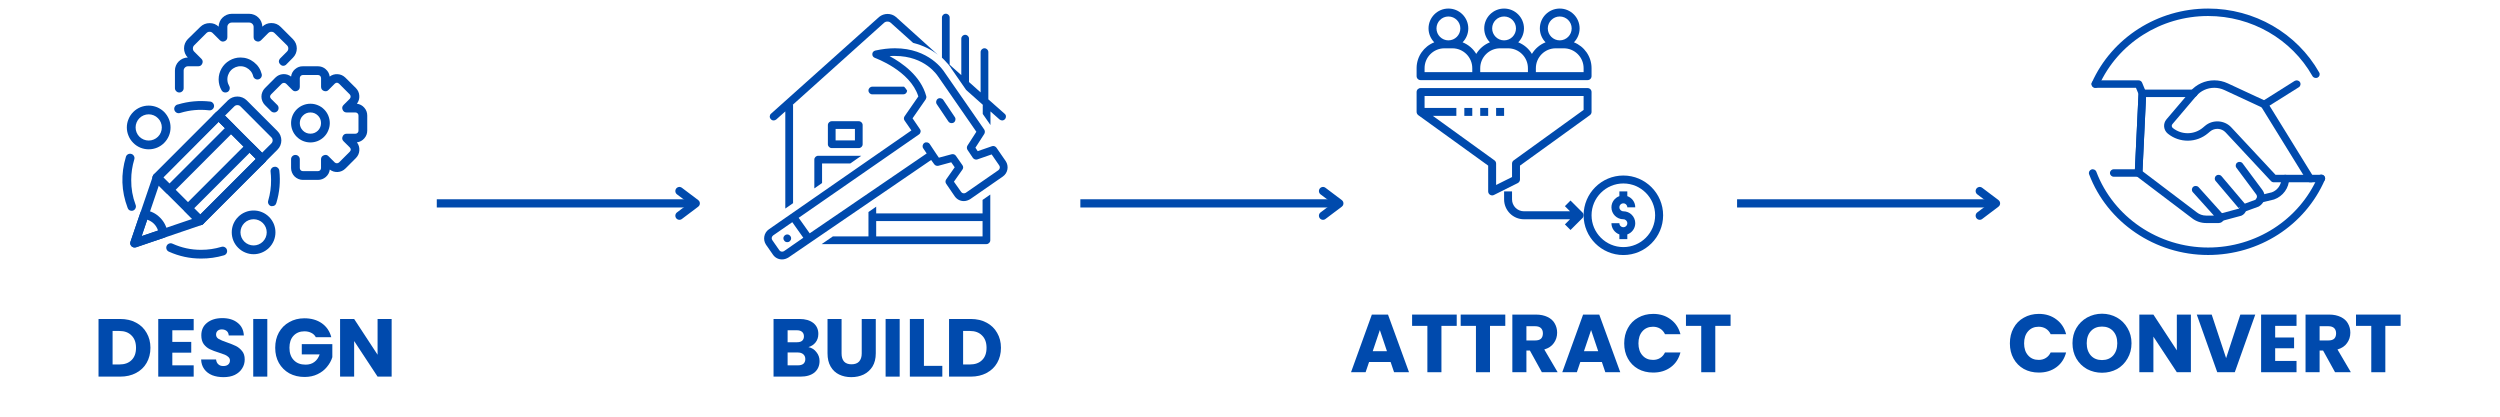 <svg xmlns="http://www.w3.org/2000/svg" xmlns:xlink="http://www.w3.org/1999/xlink" width="300" zoomAndPan="magnify" viewBox="0 0 224.88 37.5" height="50" preserveAspectRatio="xMidYMid meet" version="1.0"><defs><g/><clipPath id="f7c5bbc7f9"><path d="M 15 1.164 L 27 1.164 L 27 9 L 15 9 Z M 15 1.164 " clip-rule="nonzero"/></clipPath><clipPath id="e65daef485"><path d="M 23 5 L 32.992 5 L 32.992 17 L 23 17 Z M 23 5 " clip-rule="nonzero"/></clipPath><clipPath id="c5cb9b7c46"><path d="M 14 21 L 21 21 L 21 23.348 L 14 23.348 Z M 14 21 " clip-rule="nonzero"/></clipPath><clipPath id="09c979cb95"><path d="M 10.805 13 L 13 13 L 13 19 L 10.805 19 Z M 10.805 13 " clip-rule="nonzero"/></clipPath><clipPath id="c30b7b6e17"><path d="M 69 1.164 L 85 1.164 L 85 19 L 69 19 Z M 69 1.164 " clip-rule="nonzero"/></clipPath><clipPath id="8b31fe641e"><path d="M 68.574 4 L 90.762 4 L 90.762 23.348 L 68.574 23.348 Z M 68.574 4 " clip-rule="nonzero"/></clipPath><clipPath id="db862986c0"><path d="M 84 1.164 L 90.762 1.164 L 90.762 12 L 84 12 Z M 84 1.164 " clip-rule="nonzero"/></clipPath><clipPath id="2a3f2853a9"><path d="M 127.434 0.77 L 144 0.77 L 144 8 L 127.434 8 Z M 127.434 0.77 " clip-rule="nonzero"/></clipPath><clipPath id="964704d6d9"><path d="M 127.434 7 L 144 7 L 144 18 L 127.434 18 Z M 127.434 7 " clip-rule="nonzero"/></clipPath><clipPath id="cf99775ccf"><path d="M 142 15 L 149.621 15 L 149.621 22.953 L 142 22.953 Z M 142 15 " clip-rule="nonzero"/></clipPath><clipPath id="1e121c3db8"><path d="M 203 7 L 209.27 7 L 209.27 17 L 203 17 Z M 203 7 " clip-rule="nonzero"/></clipPath><clipPath id="ac628d540d"><path d="M 187.875 15 L 209.27 15 L 209.27 22.953 L 187.875 22.953 Z M 187.875 15 " clip-rule="nonzero"/></clipPath><clipPath id="a3caa7fced"><path d="M 188 0.77 L 209 0.77 L 209 8 L 188 8 Z M 188 0.77 " clip-rule="nonzero"/></clipPath></defs><g clip-path="url(#f7c5bbc7f9)"><path fill="#004aad" d="M 16.078 8.324 C 15.969 8.324 15.875 8.285 15.801 8.207 C 15.723 8.133 15.684 8.039 15.684 7.93 L 15.684 6.355 C 15.684 6.203 15.711 6.055 15.77 5.91 C 15.828 5.766 15.914 5.641 16.02 5.531 C 16.129 5.422 16.254 5.336 16.395 5.273 C 16.539 5.211 16.688 5.18 16.84 5.176 C 16.73 5.066 16.648 4.941 16.59 4.797 C 16.531 4.652 16.504 4.504 16.504 4.352 C 16.504 4.195 16.531 4.047 16.59 3.906 C 16.648 3.762 16.73 3.637 16.84 3.523 L 17.965 2.422 C 18.199 2.195 18.48 2.082 18.809 2.082 C 19.121 2.078 19.391 2.184 19.617 2.398 C 19.621 2.246 19.652 2.098 19.715 1.957 C 19.773 1.812 19.859 1.688 19.973 1.582 C 20.082 1.473 20.207 1.391 20.352 1.332 C 20.492 1.273 20.645 1.242 20.797 1.242 L 22.371 1.242 C 22.523 1.242 22.672 1.273 22.816 1.332 C 22.961 1.391 23.086 1.473 23.195 1.582 C 23.309 1.688 23.395 1.812 23.453 1.957 C 23.516 2.098 23.547 2.246 23.551 2.398 C 23.777 2.184 24.047 2.074 24.359 2.074 C 24.691 2.074 24.973 2.188 25.203 2.422 L 26.305 3.523 C 26.414 3.637 26.5 3.762 26.562 3.906 C 26.621 4.055 26.652 4.203 26.652 4.359 C 26.652 4.516 26.621 4.668 26.562 4.812 C 26.5 4.957 26.414 5.086 26.305 5.195 L 25.66 5.848 C 25.477 5.969 25.309 5.949 25.16 5.793 C 25.008 5.637 24.996 5.469 25.125 5.289 L 25.773 4.637 C 25.848 4.562 25.887 4.469 25.887 4.359 C 25.887 4.254 25.848 4.16 25.773 4.082 L 24.645 2.973 C 24.566 2.898 24.473 2.859 24.363 2.859 C 24.258 2.859 24.168 2.895 24.09 2.969 L 23.438 3.621 C 23.312 3.746 23.168 3.773 23.008 3.707 C 22.848 3.641 22.766 3.52 22.766 3.344 L 22.766 2.422 C 22.766 2.316 22.727 2.223 22.648 2.145 C 22.57 2.07 22.48 2.031 22.371 2.031 L 20.797 2.031 C 20.688 2.031 20.598 2.07 20.52 2.145 C 20.441 2.223 20.402 2.316 20.402 2.422 L 20.402 3.344 C 20.402 3.52 20.32 3.641 20.16 3.707 C 20 3.773 19.855 3.746 19.73 3.621 L 19.078 2.973 C 19.004 2.898 18.91 2.859 18.805 2.859 C 18.695 2.859 18.602 2.898 18.523 2.973 L 17.414 4.082 C 17.336 4.16 17.301 4.254 17.301 4.363 C 17.301 4.469 17.336 4.562 17.41 4.637 L 18.062 5.289 C 18.188 5.414 18.215 5.559 18.145 5.719 C 18.078 5.883 17.961 5.961 17.785 5.965 L 16.863 5.965 C 16.754 5.965 16.664 6 16.586 6.078 C 16.508 6.156 16.469 6.25 16.469 6.355 L 16.469 7.93 C 16.469 8.039 16.434 8.133 16.355 8.207 C 16.277 8.285 16.188 8.324 16.078 8.324 Z M 16.078 8.324 " fill-opacity="1" fill-rule="nonzero"/></g><path fill="#004aad" d="M 20.223 8.324 C 20.074 8.324 19.961 8.258 19.883 8.129 C 19.707 7.828 19.621 7.5 19.617 7.148 C 19.617 6.797 19.707 6.469 19.879 6.164 C 20.055 5.859 20.297 5.617 20.602 5.441 C 20.906 5.266 21.23 5.176 21.582 5.176 C 22.035 5.176 22.438 5.316 22.793 5.594 C 23.148 5.871 23.383 6.227 23.492 6.664 C 23.52 6.77 23.504 6.867 23.449 6.961 C 23.391 7.055 23.312 7.113 23.207 7.141 C 23.102 7.168 23 7.152 22.91 7.098 C 22.816 7.043 22.754 6.961 22.727 6.855 C 22.688 6.691 22.613 6.539 22.508 6.406 C 22.398 6.273 22.27 6.168 22.117 6.09 C 21.965 6.012 21.805 5.969 21.633 5.961 C 21.461 5.953 21.297 5.984 21.137 6.047 C 20.98 6.113 20.84 6.207 20.723 6.332 C 20.605 6.457 20.52 6.602 20.465 6.762 C 20.41 6.926 20.391 7.09 20.41 7.262 C 20.426 7.43 20.48 7.59 20.566 7.738 C 20.621 7.832 20.633 7.93 20.605 8.035 C 20.578 8.141 20.52 8.223 20.422 8.277 C 20.359 8.309 20.293 8.324 20.223 8.324 Z M 20.223 8.324 " fill-opacity="1" fill-rule="nonzero"/><g clip-path="url(#e65daef485)"><path fill="#004aad" d="M 28.551 16.191 L 27.203 16.191 C 27.062 16.191 26.926 16.164 26.797 16.109 C 26.664 16.055 26.551 15.977 26.449 15.879 C 26.348 15.777 26.273 15.664 26.219 15.531 C 26.164 15.402 26.137 15.266 26.137 15.125 L 26.137 14.336 C 26.137 14.23 26.172 14.137 26.25 14.059 C 26.328 13.984 26.418 13.945 26.527 13.945 C 26.637 13.945 26.73 13.984 26.805 14.059 C 26.883 14.137 26.922 14.23 26.922 14.336 L 26.922 15.125 C 26.922 15.203 26.949 15.27 27.004 15.324 C 27.059 15.379 27.125 15.406 27.203 15.402 L 28.551 15.402 C 28.629 15.406 28.695 15.379 28.75 15.324 C 28.805 15.27 28.832 15.203 28.832 15.125 L 28.832 14.336 C 28.832 14.164 28.914 14.043 29.078 13.977 C 29.238 13.906 29.383 13.934 29.504 14.059 L 30.062 14.617 C 30.117 14.668 30.184 14.695 30.262 14.695 C 30.336 14.695 30.402 14.668 30.457 14.617 L 31.418 13.656 C 31.539 13.527 31.539 13.395 31.418 13.266 L 30.859 12.711 C 30.734 12.586 30.707 12.441 30.777 12.281 C 30.844 12.117 30.965 12.039 31.137 12.035 L 31.926 12.035 C 32.004 12.035 32.07 12.008 32.125 11.953 C 32.18 11.898 32.207 11.832 32.203 11.754 L 32.203 10.402 C 32.207 10.328 32.18 10.258 32.125 10.203 C 32.07 10.148 32.004 10.121 31.926 10.121 L 31.137 10.121 C 30.965 10.121 30.844 10.039 30.777 9.879 C 30.707 9.715 30.734 9.574 30.859 9.449 L 31.418 8.891 C 31.469 8.836 31.496 8.77 31.496 8.691 C 31.496 8.617 31.469 8.551 31.418 8.496 L 30.457 7.535 C 30.328 7.414 30.195 7.414 30.062 7.535 L 29.508 8.094 C 29.387 8.219 29.242 8.246 29.082 8.18 C 28.918 8.113 28.84 7.992 28.836 7.816 L 28.836 7.031 C 28.836 6.953 28.809 6.887 28.754 6.832 C 28.699 6.777 28.633 6.75 28.555 6.75 L 27.203 6.75 C 27.125 6.75 27.059 6.777 27.004 6.832 C 26.949 6.887 26.922 6.953 26.922 7.031 L 26.922 7.816 C 26.922 7.992 26.84 8.113 26.676 8.18 C 26.516 8.246 26.375 8.219 26.25 8.094 L 25.691 7.535 C 25.637 7.484 25.57 7.457 25.492 7.457 C 25.418 7.457 25.352 7.484 25.297 7.535 L 24.336 8.496 C 24.215 8.629 24.215 8.758 24.336 8.891 L 24.895 9.445 C 24.973 9.523 25.012 9.613 25.012 9.723 C 25.012 9.832 24.977 9.926 24.898 10.004 C 24.82 10.082 24.727 10.121 24.617 10.121 C 24.508 10.121 24.414 10.082 24.336 10.008 L 23.777 9.449 C 23.68 9.348 23.602 9.23 23.551 9.102 C 23.496 8.969 23.469 8.836 23.469 8.691 C 23.469 8.551 23.496 8.414 23.551 8.285 C 23.602 8.152 23.68 8.039 23.777 7.938 L 24.73 6.98 C 24.922 6.793 25.148 6.691 25.414 6.672 C 25.684 6.656 25.922 6.73 26.137 6.891 C 26.172 6.625 26.289 6.402 26.492 6.227 C 26.699 6.047 26.934 5.961 27.203 5.965 L 28.551 5.965 C 28.816 5.965 29.055 6.051 29.254 6.227 C 29.457 6.406 29.578 6.625 29.613 6.891 C 29.824 6.73 30.066 6.66 30.332 6.676 C 30.598 6.691 30.824 6.797 31.016 6.98 L 31.973 7.93 C 32.16 8.121 32.262 8.348 32.277 8.617 C 32.297 8.883 32.223 9.121 32.062 9.336 C 32.328 9.371 32.551 9.488 32.73 9.695 C 32.906 9.898 32.992 10.133 32.992 10.402 L 32.992 11.75 C 32.992 12.02 32.902 12.254 32.727 12.453 C 32.551 12.656 32.328 12.777 32.062 12.812 C 32.227 13.023 32.297 13.266 32.281 13.535 C 32.266 13.801 32.16 14.031 31.973 14.223 L 31.023 15.172 C 30.832 15.359 30.605 15.461 30.34 15.48 C 30.07 15.496 29.832 15.422 29.621 15.262 C 29.586 15.531 29.465 15.75 29.262 15.93 C 29.055 16.105 28.82 16.191 28.551 16.191 Z M 28.551 16.191 " fill-opacity="1" fill-rule="nonzero"/></g><path fill="#004aad" d="M 27.879 12.82 C 27.645 12.82 27.426 12.773 27.211 12.688 C 26.996 12.598 26.809 12.473 26.645 12.309 C 26.48 12.145 26.355 11.957 26.266 11.742 C 26.18 11.531 26.137 11.309 26.137 11.078 C 26.137 10.848 26.18 10.625 26.266 10.41 C 26.355 10.195 26.48 10.008 26.645 9.844 C 26.809 9.68 26.996 9.555 27.211 9.469 C 27.426 9.379 27.645 9.336 27.879 9.336 C 28.109 9.336 28.332 9.379 28.543 9.469 C 28.758 9.555 28.945 9.68 29.109 9.844 C 29.273 10.008 29.398 10.195 29.488 10.41 C 29.574 10.625 29.621 10.848 29.621 11.078 C 29.621 11.309 29.574 11.531 29.484 11.742 C 29.398 11.957 29.273 12.145 29.109 12.309 C 28.945 12.473 28.758 12.598 28.543 12.688 C 28.332 12.773 28.109 12.82 27.879 12.82 Z M 27.879 10.121 C 27.613 10.121 27.387 10.215 27.203 10.402 C 27.016 10.586 26.922 10.812 26.922 11.078 C 26.922 11.34 27.016 11.566 27.203 11.754 C 27.387 11.938 27.613 12.031 27.879 12.031 C 28.141 12.031 28.367 11.938 28.555 11.754 C 28.738 11.566 28.832 11.34 28.832 11.078 C 28.832 10.812 28.738 10.586 28.555 10.402 C 28.367 10.215 28.141 10.121 27.879 10.121 Z M 27.879 10.121 " fill-opacity="1" fill-rule="nonzero"/><path fill="#004aad" d="M 16.078 10.184 C 15.969 10.199 15.871 10.176 15.781 10.109 C 15.695 10.043 15.641 9.957 15.625 9.848 C 15.609 9.738 15.637 9.641 15.703 9.555 C 15.766 9.465 15.855 9.414 15.965 9.398 C 16.91 9.117 17.871 9.031 18.855 9.141 C 18.961 9.152 19.051 9.203 19.117 9.289 C 19.188 9.375 19.215 9.473 19.203 9.582 C 19.188 9.688 19.141 9.777 19.055 9.844 C 18.969 9.914 18.871 9.941 18.762 9.93 C 17.891 9.828 17.031 9.902 16.191 10.156 C 16.156 10.172 16.117 10.18 16.078 10.184 Z M 16.078 10.184 " fill-opacity="1" fill-rule="nonzero"/><path fill="#004aad" d="M 24.438 18.551 C 24.402 18.555 24.371 18.555 24.336 18.551 C 24.234 18.52 24.156 18.453 24.105 18.359 C 24.055 18.262 24.047 18.164 24.078 18.059 C 24.258 17.449 24.344 16.824 24.336 16.191 C 24.336 15.945 24.32 15.703 24.293 15.457 C 24.277 15.348 24.305 15.25 24.371 15.16 C 24.441 15.074 24.527 15.023 24.641 15.012 C 24.75 14.996 24.844 15.023 24.93 15.094 C 25.016 15.16 25.062 15.25 25.078 15.355 C 25.191 16.344 25.102 17.312 24.812 18.262 C 24.758 18.453 24.633 18.551 24.438 18.551 Z M 24.438 18.551 " fill-opacity="1" fill-rule="nonzero"/><g clip-path="url(#c5cb9b7c46)"><path fill="#004aad" d="M 18.043 23.27 C 17.031 23.273 16.062 23.066 15.137 22.648 C 15.039 22.605 14.969 22.531 14.93 22.43 C 14.891 22.328 14.895 22.227 14.938 22.129 C 14.984 22.027 15.055 21.961 15.156 21.922 C 15.258 21.883 15.359 21.883 15.461 21.93 C 16.281 22.301 17.141 22.488 18.043 22.484 C 18.668 22.484 19.277 22.395 19.875 22.215 C 19.98 22.188 20.082 22.195 20.176 22.25 C 20.27 22.301 20.336 22.379 20.363 22.484 C 20.395 22.586 20.387 22.688 20.336 22.785 C 20.285 22.879 20.207 22.941 20.105 22.977 C 19.434 23.176 18.746 23.273 18.043 23.27 Z M 18.043 23.27 " fill-opacity="1" fill-rule="nonzero"/></g><g clip-path="url(#09c979cb95)"><path fill="#004aad" d="M 11.793 18.973 C 11.613 18.969 11.492 18.887 11.43 18.719 C 10.852 17.199 10.801 15.664 11.273 14.109 C 11.305 14.008 11.367 13.934 11.461 13.883 C 11.551 13.836 11.648 13.824 11.75 13.852 C 11.855 13.879 11.938 13.941 11.992 14.039 C 12.047 14.133 12.059 14.234 12.027 14.34 C 11.844 14.945 11.75 15.559 11.75 16.191 C 11.742 16.965 11.871 17.711 12.145 18.438 C 12.184 18.535 12.184 18.633 12.141 18.73 C 12.102 18.832 12.031 18.902 11.934 18.945 C 11.891 18.961 11.844 18.973 11.793 18.973 Z M 11.793 18.973 " fill-opacity="1" fill-rule="nonzero"/></g><path fill="#004aad" d="M 13.324 13.438 C 13.062 13.438 12.812 13.387 12.57 13.289 C 12.332 13.188 12.117 13.047 11.934 12.859 C 11.75 12.676 11.605 12.465 11.508 12.223 C 11.406 11.98 11.355 11.73 11.355 11.469 C 11.355 11.211 11.406 10.957 11.508 10.719 C 11.605 10.477 11.75 10.266 11.934 10.078 C 12.117 9.895 12.332 9.754 12.57 9.652 C 12.812 9.555 13.062 9.504 13.324 9.504 C 13.586 9.504 13.836 9.555 14.078 9.652 C 14.316 9.754 14.531 9.895 14.715 10.078 C 14.898 10.266 15.039 10.477 15.141 10.719 C 15.242 10.957 15.289 11.211 15.289 11.469 C 15.289 11.73 15.242 11.98 15.141 12.223 C 15.039 12.465 14.898 12.676 14.715 12.859 C 14.531 13.047 14.316 13.188 14.078 13.289 C 13.836 13.387 13.586 13.438 13.324 13.438 Z M 13.324 10.289 C 13.168 10.289 13.016 10.32 12.871 10.379 C 12.727 10.441 12.602 10.523 12.488 10.637 C 12.379 10.746 12.293 10.875 12.234 11.02 C 12.172 11.164 12.145 11.312 12.145 11.469 C 12.145 11.625 12.172 11.777 12.234 11.922 C 12.293 12.066 12.379 12.195 12.488 12.305 C 12.602 12.414 12.727 12.5 12.871 12.559 C 13.016 12.621 13.168 12.648 13.324 12.648 C 13.48 12.648 13.629 12.621 13.773 12.559 C 13.918 12.5 14.047 12.414 14.156 12.305 C 14.27 12.195 14.355 12.066 14.414 11.922 C 14.473 11.777 14.504 11.625 14.504 11.469 C 14.504 11.312 14.473 11.164 14.414 11.02 C 14.355 10.875 14.27 10.746 14.156 10.637 C 14.047 10.523 13.918 10.441 13.773 10.379 C 13.629 10.32 13.48 10.289 13.324 10.289 Z M 13.324 10.289 " fill-opacity="1" fill-rule="nonzero"/><path fill="#004aad" d="M 22.766 22.879 C 22.504 22.879 22.254 22.828 22.012 22.727 C 21.77 22.629 21.559 22.484 21.375 22.301 C 21.188 22.117 21.047 21.902 20.945 21.664 C 20.848 21.422 20.797 21.172 20.797 20.91 C 20.797 20.648 20.848 20.398 20.945 20.156 C 21.047 19.918 21.188 19.703 21.375 19.52 C 21.559 19.336 21.77 19.191 22.012 19.094 C 22.254 18.992 22.504 18.945 22.766 18.945 C 23.023 18.945 23.277 18.992 23.516 19.094 C 23.758 19.191 23.969 19.336 24.156 19.52 C 24.34 19.703 24.48 19.918 24.582 20.156 C 24.68 20.398 24.73 20.648 24.73 20.91 C 24.73 21.172 24.68 21.422 24.582 21.664 C 24.48 21.902 24.34 22.117 24.156 22.301 C 23.969 22.484 23.758 22.629 23.516 22.727 C 23.277 22.828 23.023 22.879 22.766 22.879 Z M 22.766 19.73 C 22.605 19.73 22.457 19.762 22.312 19.82 C 22.168 19.879 22.039 19.965 21.93 20.074 C 21.82 20.188 21.734 20.312 21.672 20.457 C 21.613 20.602 21.582 20.754 21.582 20.91 C 21.582 21.066 21.613 21.219 21.672 21.363 C 21.734 21.508 21.82 21.633 21.93 21.746 C 22.039 21.855 22.168 21.941 22.312 22 C 22.457 22.059 22.605 22.09 22.766 22.09 C 22.922 22.09 23.07 22.059 23.215 22 C 23.359 21.941 23.488 21.855 23.598 21.746 C 23.707 21.633 23.793 21.508 23.855 21.363 C 23.914 21.219 23.945 21.066 23.945 20.91 C 23.945 20.754 23.914 20.602 23.855 20.457 C 23.793 20.312 23.707 20.188 23.598 20.074 C 23.488 19.965 23.359 19.879 23.215 19.82 C 23.07 19.762 22.922 19.73 22.766 19.73 Z M 22.766 19.73 " fill-opacity="1" fill-rule="nonzero"/><path fill="#004aad" d="M 17.961 20.262 C 17.852 20.262 17.758 20.223 17.684 20.145 L 13.793 16.25 C 13.715 16.172 13.676 16.082 13.676 15.973 C 13.676 15.863 13.715 15.77 13.793 15.695 L 19.355 10.133 C 19.43 10.055 19.523 10.02 19.633 10.02 C 19.738 10.02 19.832 10.055 19.91 10.133 L 23.801 14.027 C 23.879 14.102 23.914 14.195 23.918 14.301 C 23.918 14.41 23.879 14.504 23.801 14.582 L 18.242 20.145 C 18.164 20.223 18.07 20.262 17.961 20.262 Z M 14.625 15.973 L 17.961 19.309 L 22.969 14.301 L 19.617 10.965 Z M 14.625 15.973 " fill-opacity="1" fill-rule="nonzero"/><path fill="#004aad" d="M 12.055 22.273 C 11.988 22.273 11.93 22.262 11.875 22.23 C 11.816 22.203 11.77 22.16 11.734 22.109 C 11.695 22.059 11.676 22 11.664 21.938 C 11.656 21.875 11.664 21.812 11.684 21.754 L 13.699 15.852 C 13.719 15.789 13.758 15.734 13.805 15.688 C 13.855 15.645 13.914 15.613 13.98 15.598 C 14.047 15.582 14.113 15.586 14.176 15.602 C 14.242 15.621 14.297 15.656 14.348 15.703 L 18.242 19.598 C 18.344 19.699 18.379 19.82 18.348 19.961 C 18.312 20.105 18.23 20.199 18.09 20.246 L 12.191 22.258 C 12.145 22.273 12.102 22.277 12.055 22.273 Z M 14.234 16.699 L 12.688 21.25 L 17.258 19.699 Z M 14.234 16.699 " fill-opacity="1" fill-rule="nonzero"/><path fill="#004aad" d="M 12.055 22.273 C 11.988 22.273 11.93 22.262 11.875 22.23 C 11.816 22.203 11.77 22.16 11.734 22.109 C 11.695 22.059 11.676 22 11.664 21.938 C 11.656 21.875 11.664 21.812 11.684 21.754 L 12.559 19.18 C 12.625 18.977 12.77 18.887 12.98 18.918 C 13.516 18.984 13.969 19.207 14.348 19.59 C 14.723 19.969 14.949 20.422 15.02 20.953 C 15.047 21.164 14.957 21.305 14.754 21.375 L 12.184 22.25 C 12.141 22.266 12.098 22.273 12.055 22.273 Z M 13.191 19.77 L 12.688 21.25 L 14.164 20.746 C 14 20.262 13.672 19.938 13.191 19.77 Z M 13.191 19.77 " fill-opacity="1" fill-rule="nonzero"/><path fill="#004aad" d="M 23.523 14.859 L 19.074 10.406 L 20.465 9.02 C 20.578 8.914 20.707 8.832 20.852 8.773 C 20.996 8.715 21.145 8.688 21.301 8.688 C 21.457 8.688 21.605 8.715 21.75 8.773 C 21.895 8.832 22.023 8.914 22.133 9.02 L 24.914 11.801 C 25.027 11.91 25.109 12.039 25.172 12.184 C 25.23 12.328 25.262 12.477 25.262 12.633 C 25.262 12.789 25.23 12.941 25.172 13.086 C 25.109 13.23 25.027 13.359 24.914 13.469 Z M 20.188 10.406 L 23.523 13.746 L 24.359 12.914 C 24.438 12.836 24.477 12.742 24.477 12.633 C 24.477 12.523 24.438 12.434 24.359 12.355 L 21.582 9.574 C 21.508 9.496 21.414 9.461 21.305 9.461 C 21.199 9.461 21.105 9.496 21.027 9.574 Z M 20.188 10.406 " fill-opacity="1" fill-rule="nonzero"/><path fill="#004aad" d="M 17.961 20.262 C 17.852 20.262 17.758 20.223 17.684 20.145 L 16.574 19.031 C 16.496 18.953 16.457 18.859 16.457 18.754 C 16.457 18.645 16.496 18.551 16.574 18.477 L 22.133 12.914 C 22.211 12.836 22.305 12.801 22.41 12.801 C 22.52 12.801 22.613 12.836 22.688 12.914 L 23.801 14.027 C 23.879 14.102 23.914 14.195 23.918 14.301 C 23.918 14.41 23.879 14.504 23.801 14.582 L 18.242 20.145 C 18.164 20.223 18.07 20.262 17.961 20.262 Z M 17.406 18.754 L 17.961 19.309 L 22.969 14.301 L 22.414 13.746 Z M 17.406 18.754 " fill-opacity="1" fill-rule="nonzero"/><path fill="#004aad" d="M 15.18 17.48 C 15.07 17.484 14.977 17.445 14.898 17.371 L 13.789 16.258 C 13.711 16.18 13.672 16.09 13.672 15.98 C 13.672 15.871 13.711 15.777 13.789 15.703 L 19.355 10.133 C 19.43 10.055 19.523 10.02 19.633 10.02 C 19.738 10.02 19.832 10.055 19.91 10.133 L 21.02 11.246 C 21.098 11.32 21.137 11.414 21.137 11.52 C 21.137 11.629 21.098 11.723 21.02 11.801 L 15.461 17.371 C 15.383 17.445 15.289 17.48 15.18 17.48 Z M 14.625 15.973 L 15.18 16.527 L 20.188 11.52 L 19.617 10.965 Z M 14.625 15.973 " fill-opacity="1" fill-rule="nonzero"/><g fill="#004aad" fill-opacity="1"><g transform="translate(8.354, 33.896)"><g><path d="M 2.406 -5.188 C 2.945 -5.188 3.422 -5.078 3.828 -4.859 C 4.242 -4.641 4.562 -4.332 4.781 -3.938 C 5.008 -3.551 5.125 -3.102 5.125 -2.594 C 5.125 -2.082 5.008 -1.629 4.781 -1.234 C 4.562 -0.848 4.242 -0.547 3.828 -0.328 C 3.422 -0.109 2.945 0 2.406 0 L 0.453 0 L 0.453 -5.188 Z M 2.328 -1.094 C 2.797 -1.094 3.16 -1.223 3.422 -1.484 C 3.691 -1.742 3.828 -2.113 3.828 -2.594 C 3.828 -3.07 3.691 -3.441 3.422 -3.703 C 3.16 -3.973 2.797 -4.109 2.328 -4.109 L 1.719 -4.109 L 1.719 -1.094 Z M 2.328 -1.094 "/></g></g></g><g fill="#004aad" fill-opacity="1"><g transform="translate(13.73, 33.896)"><g><path d="M 1.719 -4.172 L 1.719 -3.125 L 3.422 -3.125 L 3.422 -2.156 L 1.719 -2.156 L 1.719 -1.016 L 3.641 -1.016 L 3.641 0 L 0.453 0 L 0.453 -5.188 L 3.641 -5.188 L 3.641 -4.172 Z M 1.719 -4.172 "/></g></g></g><g fill="#004aad" fill-opacity="1"><g transform="translate(17.73, 33.896)"><g><path d="M 2.328 0.047 C 1.953 0.047 1.613 -0.008 1.312 -0.125 C 1.008 -0.25 0.77 -0.43 0.594 -0.672 C 0.414 -0.922 0.32 -1.211 0.312 -1.547 L 1.656 -1.547 C 1.676 -1.359 1.742 -1.211 1.859 -1.109 C 1.973 -1.004 2.117 -0.953 2.297 -0.953 C 2.484 -0.953 2.629 -0.992 2.734 -1.078 C 2.848 -1.172 2.906 -1.297 2.906 -1.453 C 2.906 -1.578 2.859 -1.68 2.766 -1.766 C 2.68 -1.848 2.578 -1.914 2.453 -1.969 C 2.328 -2.02 2.148 -2.082 1.922 -2.156 C 1.586 -2.258 1.312 -2.363 1.094 -2.469 C 0.883 -2.57 0.703 -2.723 0.547 -2.922 C 0.398 -3.129 0.328 -3.395 0.328 -3.719 C 0.328 -4.195 0.5 -4.57 0.844 -4.844 C 1.195 -5.125 1.656 -5.266 2.219 -5.266 C 2.789 -5.266 3.25 -5.125 3.594 -4.844 C 3.945 -4.57 4.133 -4.191 4.156 -3.703 L 2.797 -3.703 C 2.785 -3.879 2.723 -4.016 2.609 -4.109 C 2.492 -4.203 2.348 -4.25 2.172 -4.25 C 2.016 -4.25 1.891 -4.207 1.797 -4.125 C 1.703 -4.039 1.656 -3.926 1.656 -3.781 C 1.656 -3.613 1.734 -3.484 1.891 -3.391 C 2.055 -3.297 2.305 -3.191 2.641 -3.078 C 2.973 -2.961 3.242 -2.852 3.453 -2.75 C 3.66 -2.645 3.844 -2.492 4 -2.297 C 4.156 -2.109 4.234 -1.859 4.234 -1.547 C 4.234 -1.242 4.156 -0.973 4 -0.734 C 3.852 -0.492 3.633 -0.301 3.344 -0.156 C 3.062 -0.02 2.723 0.047 2.328 0.047 Z M 2.328 0.047 "/></g></g></g><g fill="#004aad" fill-opacity="1"><g transform="translate(22.278, 33.896)"><g><path d="M 1.719 -5.188 L 1.719 0 L 0.453 0 L 0.453 -5.188 Z M 1.719 -5.188 "/></g></g></g><g fill="#004aad" fill-opacity="1"><g transform="translate(24.459, 33.896)"><g><path d="M 3.906 -3.547 C 3.812 -3.723 3.676 -3.852 3.5 -3.938 C 3.32 -4.031 3.113 -4.078 2.875 -4.078 C 2.469 -4.078 2.141 -3.941 1.891 -3.672 C 1.648 -3.41 1.531 -3.051 1.531 -2.594 C 1.531 -2.125 1.66 -1.754 1.922 -1.484 C 2.18 -1.211 2.535 -1.078 2.984 -1.078 C 3.297 -1.078 3.555 -1.156 3.766 -1.312 C 3.984 -1.469 4.145 -1.695 4.25 -2 L 2.641 -2 L 2.641 -2.922 L 5.391 -2.922 L 5.391 -1.75 C 5.297 -1.438 5.133 -1.145 4.906 -0.875 C 4.688 -0.602 4.406 -0.383 4.062 -0.219 C 3.719 -0.051 3.328 0.031 2.891 0.031 C 2.379 0.031 1.922 -0.078 1.516 -0.297 C 1.117 -0.523 0.805 -0.836 0.578 -1.234 C 0.359 -1.629 0.25 -2.082 0.25 -2.594 C 0.25 -3.113 0.359 -3.57 0.578 -3.969 C 0.805 -4.375 1.117 -4.688 1.516 -4.906 C 1.91 -5.133 2.363 -5.25 2.875 -5.25 C 3.5 -5.25 4.023 -5.098 4.453 -4.797 C 4.879 -4.492 5.16 -4.078 5.297 -3.547 Z M 3.906 -3.547 "/></g></g></g><g fill="#004aad" fill-opacity="1"><g transform="translate(30.094, 33.896)"><g><path d="M 5.094 0 L 3.828 0 L 1.719 -3.203 L 1.719 0 L 0.453 0 L 0.453 -5.188 L 1.719 -5.188 L 3.828 -1.969 L 3.828 -5.188 L 5.094 -5.188 Z M 5.094 0 "/></g></g></g><path fill="#004aad" d="M 77.578 12.984 L 77.578 11.254 C 77.578 11.066 77.422 10.91 77.23 10.91 L 74.797 10.91 C 74.605 10.91 74.449 11.066 74.449 11.254 L 74.449 12.984 C 74.449 13.172 74.605 13.328 74.797 13.328 L 77.23 13.328 C 77.422 13.328 77.578 13.172 77.578 12.984 Z M 76.883 12.637 L 75.145 12.637 L 75.145 11.602 L 76.883 11.602 Z M 76.883 12.637 " fill-opacity="1" fill-rule="nonzero"/><path fill="#004aad" d="M 78.449 8.492 L 81.234 8.492 C 81.426 8.492 81.566 8.352 81.582 8.16 C 81.512 8.043 81.426 7.922 81.32 7.816 C 81.305 7.801 81.27 7.801 81.234 7.801 L 78.449 7.801 C 78.258 7.801 78.102 7.953 78.102 8.145 C 78.102 8.336 78.258 8.492 78.449 8.492 Z M 78.449 8.492 " fill-opacity="1" fill-rule="nonzero"/><g clip-path="url(#c30b7b6e17)"><path fill="#004aad" d="M 69.801 10.754 L 70.617 10.027 L 70.617 18.77 L 71.316 18.285 L 71.316 9.527 C 71.316 9.492 71.316 9.457 71.297 9.422 L 79.512 2.047 C 79.668 1.906 79.945 1.906 80.102 2.047 L 82.121 3.859 C 83.078 4.102 83.809 4.5 84.348 4.93 L 80.574 1.527 C 80.156 1.164 79.492 1.164 79.059 1.527 L 69.332 10.234 C 69.191 10.355 69.176 10.582 69.312 10.719 C 69.434 10.875 69.66 10.875 69.801 10.754 Z M 69.801 10.754 " fill-opacity="1" fill-rule="nonzero"/></g><g clip-path="url(#8b31fe641e)"><path fill="#004aad" d="M 83.742 14.398 L 84.02 14.781 C 84.105 14.898 84.246 14.953 84.402 14.918 L 85.551 14.605 L 85.863 15.055 L 85.098 16.145 C 85.012 16.266 85.012 16.422 85.098 16.543 L 85.863 17.664 C 86.055 17.941 86.352 18.098 86.68 18.098 C 86.891 18.098 87.082 18.027 87.254 17.926 L 90.195 15.887 C 90.648 15.574 90.754 14.953 90.457 14.504 L 89.621 13.293 C 89.535 13.172 89.363 13.102 89.223 13.156 L 87.934 13.605 L 87.727 13.293 L 88.527 12.051 C 88.594 11.93 88.594 11.789 88.527 11.668 L 84.957 6.52 C 84.836 6.332 83.551 4.344 80.484 4.344 C 79.93 4.344 79.336 4.414 78.711 4.551 C 78.57 4.586 78.449 4.707 78.449 4.863 C 78.434 5.016 78.535 5.156 78.676 5.207 C 78.711 5.227 81.859 6.348 82.59 8.68 L 81.355 10.461 C 81.27 10.582 81.27 10.738 81.355 10.855 L 81.965 11.738 L 69.141 20.637 C 68.688 20.949 68.582 21.57 68.879 22.02 L 69.504 22.918 C 69.695 23.195 69.992 23.348 70.324 23.348 C 70.531 23.348 70.723 23.281 70.898 23.176 Z M 82.73 11.617 L 82.07 10.648 L 83.254 8.941 C 83.305 8.852 83.324 8.75 83.305 8.664 C 82.816 6.832 81.129 5.656 80 5.051 C 80.156 5.035 80.328 5.035 80.484 5.035 C 83.219 5.035 84.316 6.812 84.367 6.883 C 84.367 6.883 84.367 6.902 84.383 6.902 L 87.812 11.859 L 87.012 13.102 C 86.941 13.223 86.941 13.363 87.012 13.484 L 87.5 14.211 C 87.586 14.332 87.762 14.398 87.898 14.348 L 89.188 13.898 L 89.867 14.883 C 89.969 15.02 89.938 15.211 89.797 15.316 L 86.855 17.355 C 86.715 17.441 86.523 17.406 86.438 17.266 L 85.793 16.352 L 86.559 15.262 C 86.648 15.141 86.648 14.988 86.559 14.867 L 85.969 14.02 C 85.879 13.898 85.742 13.848 85.586 13.883 L 84.438 14.191 L 84.227 13.883 L 83.617 12.965 C 83.516 12.809 83.289 12.758 83.133 12.863 C 82.977 12.965 82.922 13.191 83.027 13.344 L 83.34 13.812 L 72.812 21 L 71.82 19.602 L 82.645 12.102 C 82.801 11.996 82.852 11.773 82.73 11.617 Z M 70.496 22.605 C 70.359 22.691 70.168 22.656 70.078 22.52 L 69.453 21.621 C 69.348 21.484 69.383 21.293 69.523 21.188 L 71.246 19.996 L 72.238 21.398 Z M 70.496 22.605 " fill-opacity="1" fill-rule="nonzero"/></g><path fill="#004aad" d="M 71.141 21.449 C 71.141 21.543 71.105 21.625 71.039 21.691 C 70.973 21.762 70.891 21.793 70.793 21.793 C 70.695 21.793 70.613 21.762 70.547 21.691 C 70.48 21.625 70.445 21.543 70.445 21.449 C 70.445 21.352 70.48 21.273 70.547 21.203 C 70.613 21.137 70.695 21.102 70.793 21.102 C 70.891 21.102 70.973 21.137 71.039 21.203 C 71.105 21.273 71.141 21.352 71.141 21.449 Z M 71.141 21.449 " fill-opacity="1" fill-rule="nonzero"/><path fill="#004aad" d="M 85.289 10.926 C 85.359 11.031 85.465 11.082 85.586 11.082 C 85.656 11.082 85.723 11.066 85.777 11.031 C 85.934 10.926 85.984 10.703 85.879 10.547 L 84.836 8.992 C 84.73 8.836 84.508 8.785 84.348 8.887 C 84.191 8.992 84.141 9.215 84.246 9.371 Z M 85.289 10.926 " fill-opacity="1" fill-rule="nonzero"/><path fill="#004aad" d="M 73.23 14.363 L 73.23 16.957 L 73.926 16.473 L 73.926 14.711 L 76.465 14.711 L 77.457 14.02 L 73.578 14.02 C 73.387 14.02 73.23 14.176 73.23 14.363 Z M 73.23 14.363 " fill-opacity="1" fill-rule="nonzero"/><path fill="#004aad" d="M 89.066 17.508 L 88.371 17.992 L 88.371 19.203 L 78.797 19.203 L 78.797 18.598 L 78.102 19.082 L 78.102 21.277 L 74.898 21.277 L 73.891 21.969 L 88.719 21.969 C 88.91 21.969 89.066 21.812 89.066 21.621 Z M 78.797 19.895 L 88.371 19.895 L 88.371 21.277 L 78.797 21.277 Z M 78.797 19.895 " fill-opacity="1" fill-rule="nonzero"/><g clip-path="url(#db862986c0)"><path fill="#004aad" d="M 85.113 5.605 C 85.133 5.621 85.148 5.641 85.168 5.656 C 85.203 5.707 85.254 5.742 85.289 5.797 C 85.305 5.812 85.305 5.812 85.324 5.828 C 85.359 5.883 85.395 5.914 85.41 5.949 C 85.48 6.035 85.531 6.105 85.551 6.156 L 86.891 8.094 L 88.402 9.441 C 88.387 9.477 88.387 9.508 88.387 9.543 L 88.387 10.254 L 89.082 11.254 L 89.082 10.027 L 89.902 10.754 C 89.969 10.805 90.059 10.84 90.129 10.84 C 90.215 10.84 90.32 10.805 90.387 10.719 C 90.512 10.582 90.512 10.355 90.352 10.234 L 88.891 8.941 L 88.891 4.688 C 88.891 4.5 88.734 4.344 88.543 4.344 C 88.352 4.344 88.195 4.5 88.195 4.688 L 88.195 8.316 L 87.152 7.383 L 87.152 3.48 C 87.152 3.289 86.996 3.133 86.805 3.133 C 86.613 3.133 86.457 3.289 86.457 3.48 L 86.457 6.762 L 85.41 5.828 L 85.41 1.578 C 85.41 1.391 85.254 1.234 85.062 1.234 C 84.871 1.234 84.715 1.391 84.715 1.578 L 84.715 5.191 C 84.871 5.348 85.012 5.465 85.113 5.605 Z M 85.113 5.605 " fill-opacity="1" fill-rule="nonzero"/></g><g fill="#004aad" fill-opacity="1"><g transform="translate(69.106, 33.896)"><g><path d="M 3.594 -2.656 C 3.895 -2.594 4.133 -2.441 4.312 -2.203 C 4.5 -1.973 4.594 -1.707 4.594 -1.406 C 4.594 -0.977 4.441 -0.633 4.141 -0.375 C 3.836 -0.125 3.414 0 2.875 0 L 0.453 0 L 0.453 -5.188 L 2.797 -5.188 C 3.316 -5.188 3.727 -5.066 4.031 -4.828 C 4.332 -4.586 4.484 -4.258 4.484 -3.844 C 4.484 -3.539 4.398 -3.285 4.234 -3.078 C 4.078 -2.879 3.863 -2.738 3.594 -2.656 Z M 1.719 -3.094 L 2.547 -3.094 C 2.754 -3.094 2.91 -3.133 3.016 -3.219 C 3.129 -3.312 3.188 -3.445 3.188 -3.625 C 3.188 -3.801 3.129 -3.938 3.016 -4.031 C 2.91 -4.125 2.754 -4.172 2.547 -4.172 L 1.719 -4.172 Z M 2.656 -1.016 C 2.863 -1.016 3.023 -1.062 3.141 -1.156 C 3.254 -1.258 3.312 -1.398 3.312 -1.578 C 3.312 -1.766 3.25 -1.91 3.125 -2.016 C 3.008 -2.117 2.848 -2.172 2.641 -2.172 L 1.719 -2.172 L 1.719 -1.016 Z M 2.656 -1.016 "/></g></g></g><g fill="#004aad" fill-opacity="1"><g transform="translate(73.979, 33.896)"><g><path d="M 1.703 -5.188 L 1.703 -2.078 C 1.703 -1.773 1.773 -1.535 1.922 -1.359 C 2.078 -1.191 2.301 -1.109 2.594 -1.109 C 2.895 -1.109 3.125 -1.191 3.281 -1.359 C 3.438 -1.535 3.516 -1.773 3.516 -2.078 L 3.516 -5.188 L 4.781 -5.188 L 4.781 -2.094 C 4.781 -1.625 4.68 -1.227 4.484 -0.906 C 4.285 -0.594 4.02 -0.352 3.688 -0.188 C 3.352 -0.031 2.984 0.047 2.578 0.047 C 2.172 0.047 1.805 -0.031 1.484 -0.188 C 1.16 -0.344 0.906 -0.582 0.719 -0.906 C 0.531 -1.227 0.438 -1.625 0.438 -2.094 L 0.438 -5.188 Z M 1.703 -5.188 "/></g></g></g><g fill="#004aad" fill-opacity="1"><g transform="translate(79.192, 33.896)"><g><path d="M 1.719 -5.188 L 1.719 0 L 0.453 0 L 0.453 -5.188 Z M 1.719 -5.188 "/></g></g></g><g fill="#004aad" fill-opacity="1"><g transform="translate(81.374, 33.896)"><g><path d="M 1.719 -0.969 L 3.375 -0.969 L 3.375 0 L 0.453 0 L 0.453 -5.188 L 1.719 -5.188 Z M 1.719 -0.969 "/></g></g></g><g fill="#004aad" fill-opacity="1"><g transform="translate(84.901, 33.896)"><g><path d="M 2.406 -5.188 C 2.945 -5.188 3.422 -5.078 3.828 -4.859 C 4.242 -4.641 4.562 -4.332 4.781 -3.938 C 5.008 -3.551 5.125 -3.102 5.125 -2.594 C 5.125 -2.082 5.008 -1.629 4.781 -1.234 C 4.562 -0.848 4.242 -0.547 3.828 -0.328 C 3.422 -0.109 2.945 0 2.406 0 L 0.453 0 L 0.453 -5.188 Z M 2.328 -1.094 C 2.797 -1.094 3.16 -1.223 3.422 -1.484 C 3.691 -1.742 3.828 -2.113 3.828 -2.594 C 3.828 -3.07 3.691 -3.441 3.422 -3.703 C 3.16 -3.973 2.797 -4.109 2.328 -4.109 L 1.719 -4.109 L 1.719 -1.094 Z M 2.328 -1.094 "/></g></g></g><g clip-path="url(#2a3f2853a9)"><path fill="#004aad" d="M 127.793 7.211 L 142.82 7.211 C 143.02 7.211 143.18 7.051 143.18 6.852 L 143.18 6.137 C 143.18 5.078 142.52 4.176 141.594 3.809 C 141.91 3.484 142.105 3.043 142.105 2.559 C 142.105 1.57 141.305 0.77 140.316 0.77 C 139.332 0.77 138.527 1.57 138.527 2.559 C 138.527 3.043 138.723 3.484 139.039 3.809 C 138.523 4.012 138.094 4.383 137.812 4.852 C 137.531 4.383 137.098 4.012 136.582 3.809 C 136.898 3.484 137.098 3.043 137.098 2.559 C 137.098 1.57 136.293 0.77 135.309 0.77 C 134.32 0.77 133.52 1.57 133.52 2.559 C 133.52 3.043 133.715 3.484 134.031 3.809 C 133.516 4.012 133.086 4.383 132.801 4.852 C 132.52 4.383 132.09 4.012 131.574 3.809 C 131.891 3.484 132.086 3.043 132.086 2.559 C 132.086 1.57 131.285 0.77 130.297 0.77 C 129.312 0.77 128.508 1.57 128.508 2.559 C 128.508 3.043 128.707 3.484 129.023 3.809 C 128.094 4.176 127.434 5.078 127.434 6.137 L 127.434 6.852 C 127.434 7.051 127.594 7.211 127.793 7.211 Z M 140.316 1.484 C 140.91 1.484 141.391 1.965 141.391 2.559 C 141.391 3.148 140.91 3.633 140.316 3.633 C 139.727 3.633 139.242 3.148 139.242 2.559 C 139.242 1.965 139.727 1.484 140.316 1.484 Z M 139.957 4.348 L 140.676 4.348 C 141.66 4.348 142.465 5.148 142.465 6.137 L 142.465 6.492 L 138.168 6.492 L 138.168 6.137 C 138.168 5.148 138.973 4.348 139.957 4.348 Z M 135.309 1.484 C 135.898 1.484 136.379 1.965 136.379 2.559 C 136.379 3.148 135.898 3.633 135.309 3.633 C 134.715 3.633 134.234 3.148 134.234 2.559 C 134.234 1.965 134.715 1.484 135.309 1.484 Z M 134.949 4.348 L 135.664 4.348 C 136.652 4.348 137.453 5.148 137.453 6.137 L 137.453 6.492 L 133.16 6.492 L 133.16 6.137 C 133.16 5.148 133.965 4.348 134.949 4.348 Z M 130.297 1.484 C 130.891 1.484 131.371 1.965 131.371 2.559 C 131.371 3.148 130.891 3.633 130.297 3.633 C 129.707 3.633 129.223 3.148 129.223 2.559 C 129.223 1.965 129.707 1.484 130.297 1.484 Z M 128.152 6.137 C 128.152 5.148 128.953 4.348 129.941 4.348 L 130.656 4.348 C 131.641 4.348 132.445 5.148 132.445 6.137 L 132.445 6.492 L 128.152 6.492 Z M 128.152 6.137 " fill-opacity="1" fill-rule="nonzero"/></g><g clip-path="url(#964704d6d9)"><path fill="#004aad" d="M 136.738 16.156 L 136.738 14.906 L 143.031 10.363 C 143.125 10.293 143.18 10.188 143.18 10.07 L 143.18 8.281 C 143.18 8.086 143.02 7.926 142.82 7.926 L 127.793 7.926 C 127.594 7.926 127.434 8.086 127.434 8.281 L 127.434 10.07 C 127.434 10.188 127.492 10.293 127.582 10.363 L 133.875 14.906 L 133.875 17.227 C 133.875 17.352 133.941 17.469 134.047 17.531 C 134.102 17.566 134.168 17.586 134.234 17.586 C 134.289 17.586 134.344 17.574 134.395 17.547 L 136.539 16.477 C 136.66 16.414 136.738 16.289 136.738 16.156 Z M 136.023 14.723 L 136.023 15.934 L 134.59 16.648 L 134.59 14.723 C 134.59 14.609 134.535 14.5 134.445 14.434 L 128.898 10.43 L 131.012 10.43 L 131.012 9.715 L 128.152 9.715 L 128.152 8.641 L 142.465 8.641 L 142.465 9.891 L 136.172 14.434 C 136.078 14.5 136.023 14.609 136.023 14.723 Z M 136.023 14.723 " fill-opacity="1" fill-rule="nonzero"/></g><path fill="#004aad" d="M 131.73 9.715 L 132.445 9.715 L 132.445 10.43 L 131.73 10.43 Z M 131.73 9.715 " fill-opacity="1" fill-rule="nonzero"/><path fill="#004aad" d="M 133.16 9.715 L 133.875 9.715 L 133.875 10.43 L 133.16 10.43 Z M 133.16 9.715 " fill-opacity="1" fill-rule="nonzero"/><path fill="#004aad" d="M 134.59 9.715 L 135.309 9.715 L 135.309 10.43 L 134.59 10.43 Z M 134.59 9.715 " fill-opacity="1" fill-rule="nonzero"/><g clip-path="url(#cf99775ccf)"><path fill="#004aad" d="M 146.043 15.797 C 144.07 15.797 142.465 17.402 142.465 19.375 C 142.465 21.348 144.07 22.953 146.043 22.953 C 148.016 22.953 149.621 21.348 149.621 19.375 C 149.621 17.402 148.016 15.797 146.043 15.797 Z M 146.043 22.238 C 144.465 22.238 143.18 20.953 143.18 19.375 C 143.18 17.797 144.465 16.512 146.043 16.512 C 147.621 16.512 148.902 17.797 148.902 19.375 C 148.902 20.953 147.621 22.238 146.043 22.238 Z M 146.043 22.238 " fill-opacity="1" fill-rule="nonzero"/></g><path fill="#004aad" d="M 141.285 18.047 L 140.781 18.555 L 141.242 19.016 L 137.098 19.016 C 136.504 19.016 136.023 18.535 136.023 17.945 L 136.023 17.227 L 135.309 17.227 L 135.309 17.945 C 135.309 18.93 136.109 19.734 137.098 19.734 L 141.242 19.734 L 140.781 20.195 L 141.285 20.699 L 142.359 19.629 C 142.43 19.559 142.465 19.465 142.465 19.375 C 142.465 19.281 142.43 19.191 142.359 19.121 Z M 141.285 18.047 " fill-opacity="1" fill-rule="nonzero"/><path fill="#004aad" d="M 146.043 18.301 C 146.238 18.301 146.398 18.461 146.398 18.66 L 147.113 18.66 C 147.113 18.191 146.816 17.801 146.398 17.652 L 146.398 17.227 L 145.684 17.227 L 145.684 17.652 C 145.27 17.801 144.969 18.191 144.969 18.66 C 144.969 19.25 145.449 19.734 146.043 19.734 C 146.238 19.734 146.398 19.895 146.398 20.09 C 146.398 20.289 146.238 20.449 146.043 20.449 C 145.844 20.449 145.684 20.289 145.684 20.09 L 144.969 20.09 C 144.969 20.555 145.27 20.949 145.684 21.098 L 145.684 21.523 L 146.398 21.523 L 146.398 21.098 C 146.816 20.949 147.113 20.555 147.113 20.09 C 147.113 19.5 146.633 19.016 146.043 19.016 C 145.844 19.016 145.684 18.855 145.684 18.66 C 145.684 18.461 145.844 18.301 146.043 18.301 Z M 146.043 18.301 " fill-opacity="1" fill-rule="nonzero"/><g fill="#004aad" fill-opacity="1"><g transform="translate(121.407, 33.5)"><g><path d="M 3.688 -0.922 L 1.75 -0.922 L 1.438 0 L 0.125 0 L 2 -5.188 L 3.453 -5.188 L 5.344 0 L 4 0 Z M 3.359 -1.891 L 2.719 -3.797 L 2.078 -1.891 Z M 3.359 -1.891 "/></g></g></g><g fill="#004aad" fill-opacity="1"><g transform="translate(126.857, 33.5)"><g><path d="M 4.188 -5.188 L 4.188 -4.172 L 2.812 -4.172 L 2.812 0 L 1.547 0 L 1.547 -4.172 L 0.172 -4.172 L 0.172 -5.188 Z M 4.188 -5.188 "/></g></g></g><g fill="#004aad" fill-opacity="1"><g transform="translate(131.228, 33.5)"><g><path d="M 4.188 -5.188 L 4.188 -4.172 L 2.812 -4.172 L 2.812 0 L 1.547 0 L 1.547 -4.172 L 0.172 -4.172 L 0.172 -5.188 Z M 4.188 -5.188 "/></g></g></g><g fill="#004aad" fill-opacity="1"><g transform="translate(135.598, 33.5)"><g><path d="M 3.109 0 L 2.031 -1.953 L 1.719 -1.953 L 1.719 0 L 0.453 0 L 0.453 -5.188 L 2.578 -5.188 C 2.984 -5.188 3.332 -5.113 3.625 -4.969 C 3.914 -4.832 4.129 -4.641 4.266 -4.391 C 4.41 -4.141 4.484 -3.863 4.484 -3.562 C 4.484 -3.207 4.383 -2.895 4.188 -2.625 C 4 -2.352 3.711 -2.16 3.328 -2.047 L 4.531 0 Z M 1.719 -2.859 L 2.5 -2.859 C 2.738 -2.859 2.914 -2.91 3.031 -3.016 C 3.145 -3.129 3.203 -3.289 3.203 -3.5 C 3.203 -3.695 3.145 -3.852 3.031 -3.969 C 2.914 -4.082 2.738 -4.141 2.5 -4.141 L 1.719 -4.141 Z M 1.719 -2.859 "/></g></g></g><g fill="#004aad" fill-opacity="1"><g transform="translate(140.419, 33.5)"><g><path d="M 3.688 -0.922 L 1.75 -0.922 L 1.438 0 L 0.125 0 L 2 -5.188 L 3.453 -5.188 L 5.344 0 L 4 0 Z M 3.359 -1.891 L 2.719 -3.797 L 2.078 -1.891 Z M 3.359 -1.891 "/></g></g></g><g fill="#004aad" fill-opacity="1"><g transform="translate(145.869, 33.5)"><g><path d="M 0.25 -2.594 C 0.25 -3.113 0.359 -3.57 0.578 -3.969 C 0.797 -4.375 1.102 -4.688 1.5 -4.906 C 1.895 -5.133 2.348 -5.25 2.859 -5.25 C 3.473 -5.25 4 -5.082 4.438 -4.75 C 4.875 -4.426 5.164 -3.984 5.312 -3.422 L 3.922 -3.422 C 3.816 -3.641 3.672 -3.805 3.484 -3.922 C 3.297 -4.035 3.082 -4.094 2.844 -4.094 C 2.445 -4.094 2.129 -3.957 1.891 -3.688 C 1.648 -3.414 1.531 -3.051 1.531 -2.594 C 1.531 -2.145 1.648 -1.785 1.891 -1.516 C 2.129 -1.242 2.445 -1.109 2.844 -1.109 C 3.082 -1.109 3.297 -1.164 3.484 -1.281 C 3.672 -1.395 3.816 -1.562 3.922 -1.781 L 5.312 -1.781 C 5.164 -1.219 4.875 -0.773 4.438 -0.453 C 4 -0.129 3.473 0.031 2.859 0.031 C 2.348 0.031 1.895 -0.078 1.5 -0.297 C 1.102 -0.523 0.797 -0.836 0.578 -1.234 C 0.359 -1.629 0.25 -2.082 0.25 -2.594 Z M 0.25 -2.594 "/></g></g></g><g fill="#004aad" fill-opacity="1"><g transform="translate(151.504, 33.5)"><g><path d="M 4.188 -5.188 L 4.188 -4.172 L 2.812 -4.172 L 2.812 0 L 1.547 0 L 1.547 -4.172 L 0.172 -4.172 L 0.172 -5.188 Z M 4.188 -5.188 "/></g></g></g><g clip-path="url(#1e121c3db8)"><path fill="#004aad" d="M 208.852 16.406 L 207.844 16.406 C 207.723 16.406 207.609 16.344 207.547 16.242 L 203.43 9.574 C 203.336 9.418 203.383 9.219 203.539 9.121 L 206.453 7.285 C 206.617 7.188 206.828 7.23 206.934 7.387 C 207.035 7.543 206.992 7.75 206.832 7.852 L 204.195 9.508 L 208.039 15.734 L 208.852 15.734 C 209.039 15.734 209.195 15.883 209.195 16.07 C 209.195 16.254 209.039 16.406 208.852 16.406 " fill-opacity="1" fill-rule="nonzero"/></g><path fill="#004aad" d="M 207.961 16.406 L 204.586 16.406 C 204.488 16.406 204.395 16.367 204.328 16.297 L 200.242 11.914 C 199.879 11.523 199.254 11.488 198.844 11.836 L 198.664 11.988 C 197.629 12.871 196.105 12.887 195.047 12.031 C 194.648 11.707 194.594 11.129 194.922 10.742 L 197.066 8.223 C 197.598 7.594 198.387 7.23 199.227 7.23 C 199.641 7.23 200.059 7.324 200.434 7.5 L 203.875 9.098 C 204.051 9.18 204.121 9.379 204.039 9.547 C 203.957 9.715 203.75 9.785 203.578 9.703 L 200.137 8.105 C 199.855 7.973 199.539 7.902 199.227 7.902 C 198.594 7.902 198 8.176 197.598 8.648 L 195.457 11.172 C 195.367 11.273 195.383 11.426 195.488 11.516 C 196.285 12.16 197.43 12.145 198.211 11.48 L 198.391 11.328 C 199.078 10.742 200.141 10.801 200.754 11.461 L 204.738 15.734 L 207.961 15.734 C 208.148 15.734 208.305 15.883 208.305 16.07 C 208.305 16.254 208.148 16.406 207.961 16.406 " fill-opacity="1" fill-rule="nonzero"/><path fill="#004aad" d="M 199.621 20.074 L 198.488 20.074 C 198.027 20.074 197.578 19.918 197.219 19.637 L 192.199 15.836 C 192.109 15.77 192.059 15.664 192.066 15.555 L 192.41 8.387 C 192.418 8.207 192.57 8.066 192.754 8.066 L 197.383 8.066 C 197.574 8.066 197.73 8.215 197.73 8.402 C 197.73 8.586 197.574 8.738 197.383 8.738 L 193.082 8.738 L 192.766 15.41 L 197.652 19.113 C 197.891 19.301 198.188 19.402 198.488 19.402 L 199.191 19.402 L 197.293 17.293 C 197.168 17.152 197.184 16.941 197.328 16.816 C 197.469 16.695 197.688 16.711 197.816 16.848 L 199.996 19.273 C 200.125 19.414 200.156 19.617 200.074 19.789 C 199.992 19.961 199.816 20.074 199.621 20.074 " fill-opacity="1" fill-rule="nonzero"/><path fill="#004aad" d="M 199.785 19.906 C 199.633 19.906 199.492 19.809 199.449 19.66 C 199.398 19.48 199.508 19.297 199.691 19.246 L 201.434 18.777 L 201.676 18.508 L 201.41 18.723 L 199.344 16.285 C 199.227 16.141 199.246 15.93 199.395 15.812 C 199.539 15.691 199.758 15.715 199.879 15.859 L 201.945 18.297 C 202.094 18.473 202.148 18.703 202.09 18.926 C 202.035 19.145 201.875 19.324 201.66 19.414 L 199.875 19.895 C 199.844 19.902 199.812 19.906 199.785 19.906 " fill-opacity="1" fill-rule="nonzero"/><path fill="#004aad" d="M 201.84 19.074 C 201.703 19.074 201.57 18.992 201.52 18.855 C 201.449 18.684 201.539 18.488 201.719 18.422 L 202.914 17.984 C 202.988 17.934 203.039 17.859 203.059 17.77 C 203.078 17.676 203.059 17.578 203 17.496 L 201.219 15.102 C 201.105 14.949 201.141 14.738 201.297 14.629 C 201.453 14.523 201.668 14.555 201.777 14.707 L 203.559 17.105 C 203.73 17.336 203.797 17.625 203.734 17.906 C 203.676 18.184 203.5 18.43 203.25 18.574 C 203.23 18.586 203.211 18.594 203.191 18.602 L 201.965 19.051 C 201.922 19.066 201.883 19.074 201.84 19.074 " fill-opacity="1" fill-rule="nonzero"/><path fill="#004aad" d="M 203.383 18.238 C 203.23 18.238 203.09 18.137 203.051 17.984 C 203.004 17.805 203.113 17.625 203.301 17.578 L 204.406 17.309 C 204.906 17.129 205.27 16.629 205.27 16.074 C 205.27 15.887 205.422 15.734 205.613 15.734 C 205.805 15.734 205.961 15.883 205.961 16.07 C 205.961 16.91 205.414 17.664 204.605 17.953 L 203.469 18.23 C 203.441 18.238 203.414 18.238 203.383 18.238 " fill-opacity="1" fill-rule="nonzero"/><path fill="#004aad" d="M 192.41 15.906 L 190.18 15.906 C 189.992 15.906 189.836 15.758 189.836 15.57 C 189.836 15.383 189.992 15.234 190.18 15.234 L 192.082 15.234 L 192.406 8.457 L 192.176 7.902 L 188.527 7.902 C 188.336 7.902 188.18 7.754 188.18 7.566 C 188.18 7.383 188.336 7.23 188.527 7.23 L 192.41 7.23 C 192.551 7.23 192.68 7.316 192.73 7.441 L 193.074 8.277 C 193.094 8.32 193.102 8.367 193.098 8.418 L 192.754 15.586 C 192.746 15.766 192.594 15.906 192.41 15.906 " fill-opacity="1" fill-rule="nonzero"/><g clip-path="url(#ac628d540d)"><path fill="#004aad" d="M 198.668 22.949 C 193.906 22.949 189.602 20.031 187.961 15.688 C 187.895 15.512 187.988 15.32 188.164 15.254 C 188.344 15.191 188.543 15.281 188.609 15.453 C 190.152 19.535 194.195 22.277 198.668 22.277 C 202.984 22.277 206.859 19.781 208.543 15.918 C 208.617 15.746 208.816 15.664 208.996 15.738 C 209.172 15.809 209.254 16.008 209.18 16.176 C 207.391 20.293 203.266 22.949 198.668 22.949 " fill-opacity="1" fill-rule="nonzero"/></g><g clip-path="url(#a3caa7fced)"><path fill="#004aad" d="M 188.523 7.902 C 188.48 7.902 188.434 7.895 188.387 7.875 C 188.211 7.801 188.133 7.602 188.207 7.434 C 190.023 3.387 194.129 0.77 198.668 0.77 C 202.828 0.77 206.66 2.977 208.668 6.523 C 208.762 6.688 208.699 6.891 208.535 6.98 C 208.367 7.066 208.156 7.008 208.062 6.848 C 206.176 3.516 202.578 1.441 198.668 1.441 C 194.406 1.441 190.547 3.898 188.844 7.703 C 188.785 7.828 188.66 7.902 188.523 7.902 " fill-opacity="1" fill-rule="nonzero"/></g><g fill="#004aad" fill-opacity="1"><g transform="translate(180.579, 33.5)"><g><path d="M 0.25 -2.594 C 0.25 -3.113 0.359 -3.57 0.578 -3.969 C 0.797 -4.375 1.102 -4.688 1.5 -4.906 C 1.895 -5.133 2.348 -5.25 2.859 -5.25 C 3.473 -5.25 4 -5.082 4.438 -4.75 C 4.875 -4.426 5.164 -3.984 5.312 -3.422 L 3.922 -3.422 C 3.816 -3.641 3.672 -3.805 3.484 -3.922 C 3.297 -4.035 3.082 -4.094 2.844 -4.094 C 2.445 -4.094 2.129 -3.957 1.891 -3.688 C 1.648 -3.414 1.531 -3.051 1.531 -2.594 C 1.531 -2.145 1.648 -1.785 1.891 -1.516 C 2.129 -1.242 2.445 -1.109 2.844 -1.109 C 3.082 -1.109 3.297 -1.164 3.484 -1.281 C 3.672 -1.395 3.816 -1.562 3.922 -1.781 L 5.312 -1.781 C 5.164 -1.219 4.875 -0.773 4.438 -0.453 C 4 -0.129 3.473 0.031 2.859 0.031 C 2.348 0.031 1.895 -0.078 1.5 -0.297 C 1.102 -0.523 0.797 -0.836 0.578 -1.234 C 0.359 -1.629 0.25 -2.082 0.25 -2.594 Z M 0.25 -2.594 "/></g></g></g><g fill="#004aad" fill-opacity="1"><g transform="translate(186.214, 33.5)"><g><path d="M 2.906 0.047 C 2.426 0.047 1.977 -0.062 1.562 -0.281 C 1.156 -0.508 0.832 -0.828 0.594 -1.234 C 0.363 -1.641 0.25 -2.098 0.25 -2.609 C 0.25 -3.117 0.363 -3.57 0.594 -3.969 C 0.832 -4.375 1.156 -4.691 1.562 -4.922 C 1.977 -5.148 2.426 -5.266 2.906 -5.266 C 3.395 -5.266 3.844 -5.148 4.25 -4.922 C 4.656 -4.691 4.973 -4.375 5.203 -3.969 C 5.441 -3.57 5.562 -3.117 5.562 -2.609 C 5.562 -2.098 5.441 -1.641 5.203 -1.234 C 4.973 -0.828 4.656 -0.508 4.25 -0.281 C 3.844 -0.062 3.395 0.047 2.906 0.047 Z M 2.906 -1.094 C 3.32 -1.094 3.656 -1.227 3.906 -1.5 C 4.156 -1.781 4.281 -2.148 4.281 -2.609 C 4.281 -3.066 4.156 -3.43 3.906 -3.703 C 3.656 -3.973 3.32 -4.109 2.906 -4.109 C 2.488 -4.109 2.156 -3.973 1.906 -3.703 C 1.656 -3.43 1.531 -3.066 1.531 -2.609 C 1.531 -2.148 1.656 -1.781 1.906 -1.5 C 2.156 -1.227 2.488 -1.094 2.906 -1.094 Z M 2.906 -1.094 "/></g></g></g><g fill="#004aad" fill-opacity="1"><g transform="translate(192.027, 33.5)"><g><path d="M 5.094 0 L 3.828 0 L 1.719 -3.203 L 1.719 0 L 0.453 0 L 0.453 -5.188 L 1.719 -5.188 L 3.828 -1.969 L 3.828 -5.188 L 5.094 -5.188 Z M 5.094 0 "/></g></g></g><g fill="#004aad" fill-opacity="1"><g transform="translate(197.587, 33.5)"><g><path d="M 5.328 -5.188 L 3.484 0 L 1.906 0 L 0.062 -5.188 L 1.406 -5.188 L 2.703 -1.266 L 3.984 -5.188 Z M 5.328 -5.188 "/></g></g></g><g fill="#004aad" fill-opacity="1"><g transform="translate(202.986, 33.5)"><g><path d="M 1.719 -4.172 L 1.719 -3.125 L 3.422 -3.125 L 3.422 -2.156 L 1.719 -2.156 L 1.719 -1.016 L 3.641 -1.016 L 3.641 0 L 0.453 0 L 0.453 -5.188 L 3.641 -5.188 L 3.641 -4.172 Z M 1.719 -4.172 "/></g></g></g><g fill="#004aad" fill-opacity="1"><g transform="translate(206.986, 33.5)"><g><path d="M 3.109 0 L 2.031 -1.953 L 1.719 -1.953 L 1.719 0 L 0.453 0 L 0.453 -5.188 L 2.578 -5.188 C 2.984 -5.188 3.332 -5.113 3.625 -4.969 C 3.914 -4.832 4.129 -4.641 4.266 -4.391 C 4.41 -4.141 4.484 -3.863 4.484 -3.562 C 4.484 -3.207 4.383 -2.895 4.188 -2.625 C 4 -2.352 3.711 -2.16 3.328 -2.047 L 4.531 0 Z M 1.719 -2.859 L 2.5 -2.859 C 2.738 -2.859 2.914 -2.91 3.031 -3.016 C 3.145 -3.129 3.203 -3.289 3.203 -3.5 C 3.203 -3.695 3.145 -3.852 3.031 -3.969 C 2.914 -4.082 2.738 -4.141 2.5 -4.141 L 1.719 -4.141 Z M 1.719 -2.859 "/></g></g></g><g fill="#004aad" fill-opacity="1"><g transform="translate(211.808, 33.5)"><g><path d="M 4.188 -5.188 L 4.188 -4.172 L 2.812 -4.172 L 2.812 0 L 1.547 0 L 1.547 -4.172 L 0.172 -4.172 L 0.172 -5.188 Z M 4.188 -5.188 "/></g></g></g><path stroke-linecap="butt" transform="matrix(0.735, 0, 0, 0.74, 97.171, 17.935)" fill="none" stroke-linejoin="miter" d="M 0.001 0.499 L 31.715 0.499 " stroke="#004aad" stroke-width="1" stroke-opacity="1" stroke-miterlimit="4"/><path stroke-linecap="round" transform="matrix(0.735, 0, 0, 0.74, 97.171, 17.935)" fill="none" stroke-linejoin="round" d="M 29.713 -1 L 31.715 0.499 L 29.713 1.998 " stroke="#004aad" stroke-width="1" stroke-opacity="1" stroke-miterlimit="4"/><path stroke-linecap="butt" transform="matrix(0.735, 0, 0, 0.74, 156.275, 17.935)" fill="none" stroke-linejoin="miter" d="M 0.003 0.499 L 31.711 0.499 " stroke="#004aad" stroke-width="1" stroke-opacity="1" stroke-miterlimit="4"/><path stroke-linecap="round" transform="matrix(0.735, 0, 0, 0.74, 156.275, 17.935)" fill="none" stroke-linejoin="round" d="M 29.714 -1 L 31.711 0.499 L 29.714 1.998 " stroke="#004aad" stroke-width="1" stroke-opacity="1" stroke-miterlimit="4"/><path stroke-linecap="butt" transform="matrix(0.735, 0, 0, 0.74, 39.249, 17.935)" fill="none" stroke-linejoin="miter" d="M 0.002 0.499 L 31.715 0.499 " stroke="#004aad" stroke-width="1" stroke-opacity="1" stroke-miterlimit="4"/><path stroke-linecap="round" transform="matrix(0.735, 0, 0, 0.74, 39.249, 17.935)" fill="none" stroke-linejoin="round" d="M 29.713 -1 L 31.715 0.499 L 29.713 1.998 " stroke="#004aad" stroke-width="1" stroke-opacity="1" stroke-miterlimit="4"/></svg>